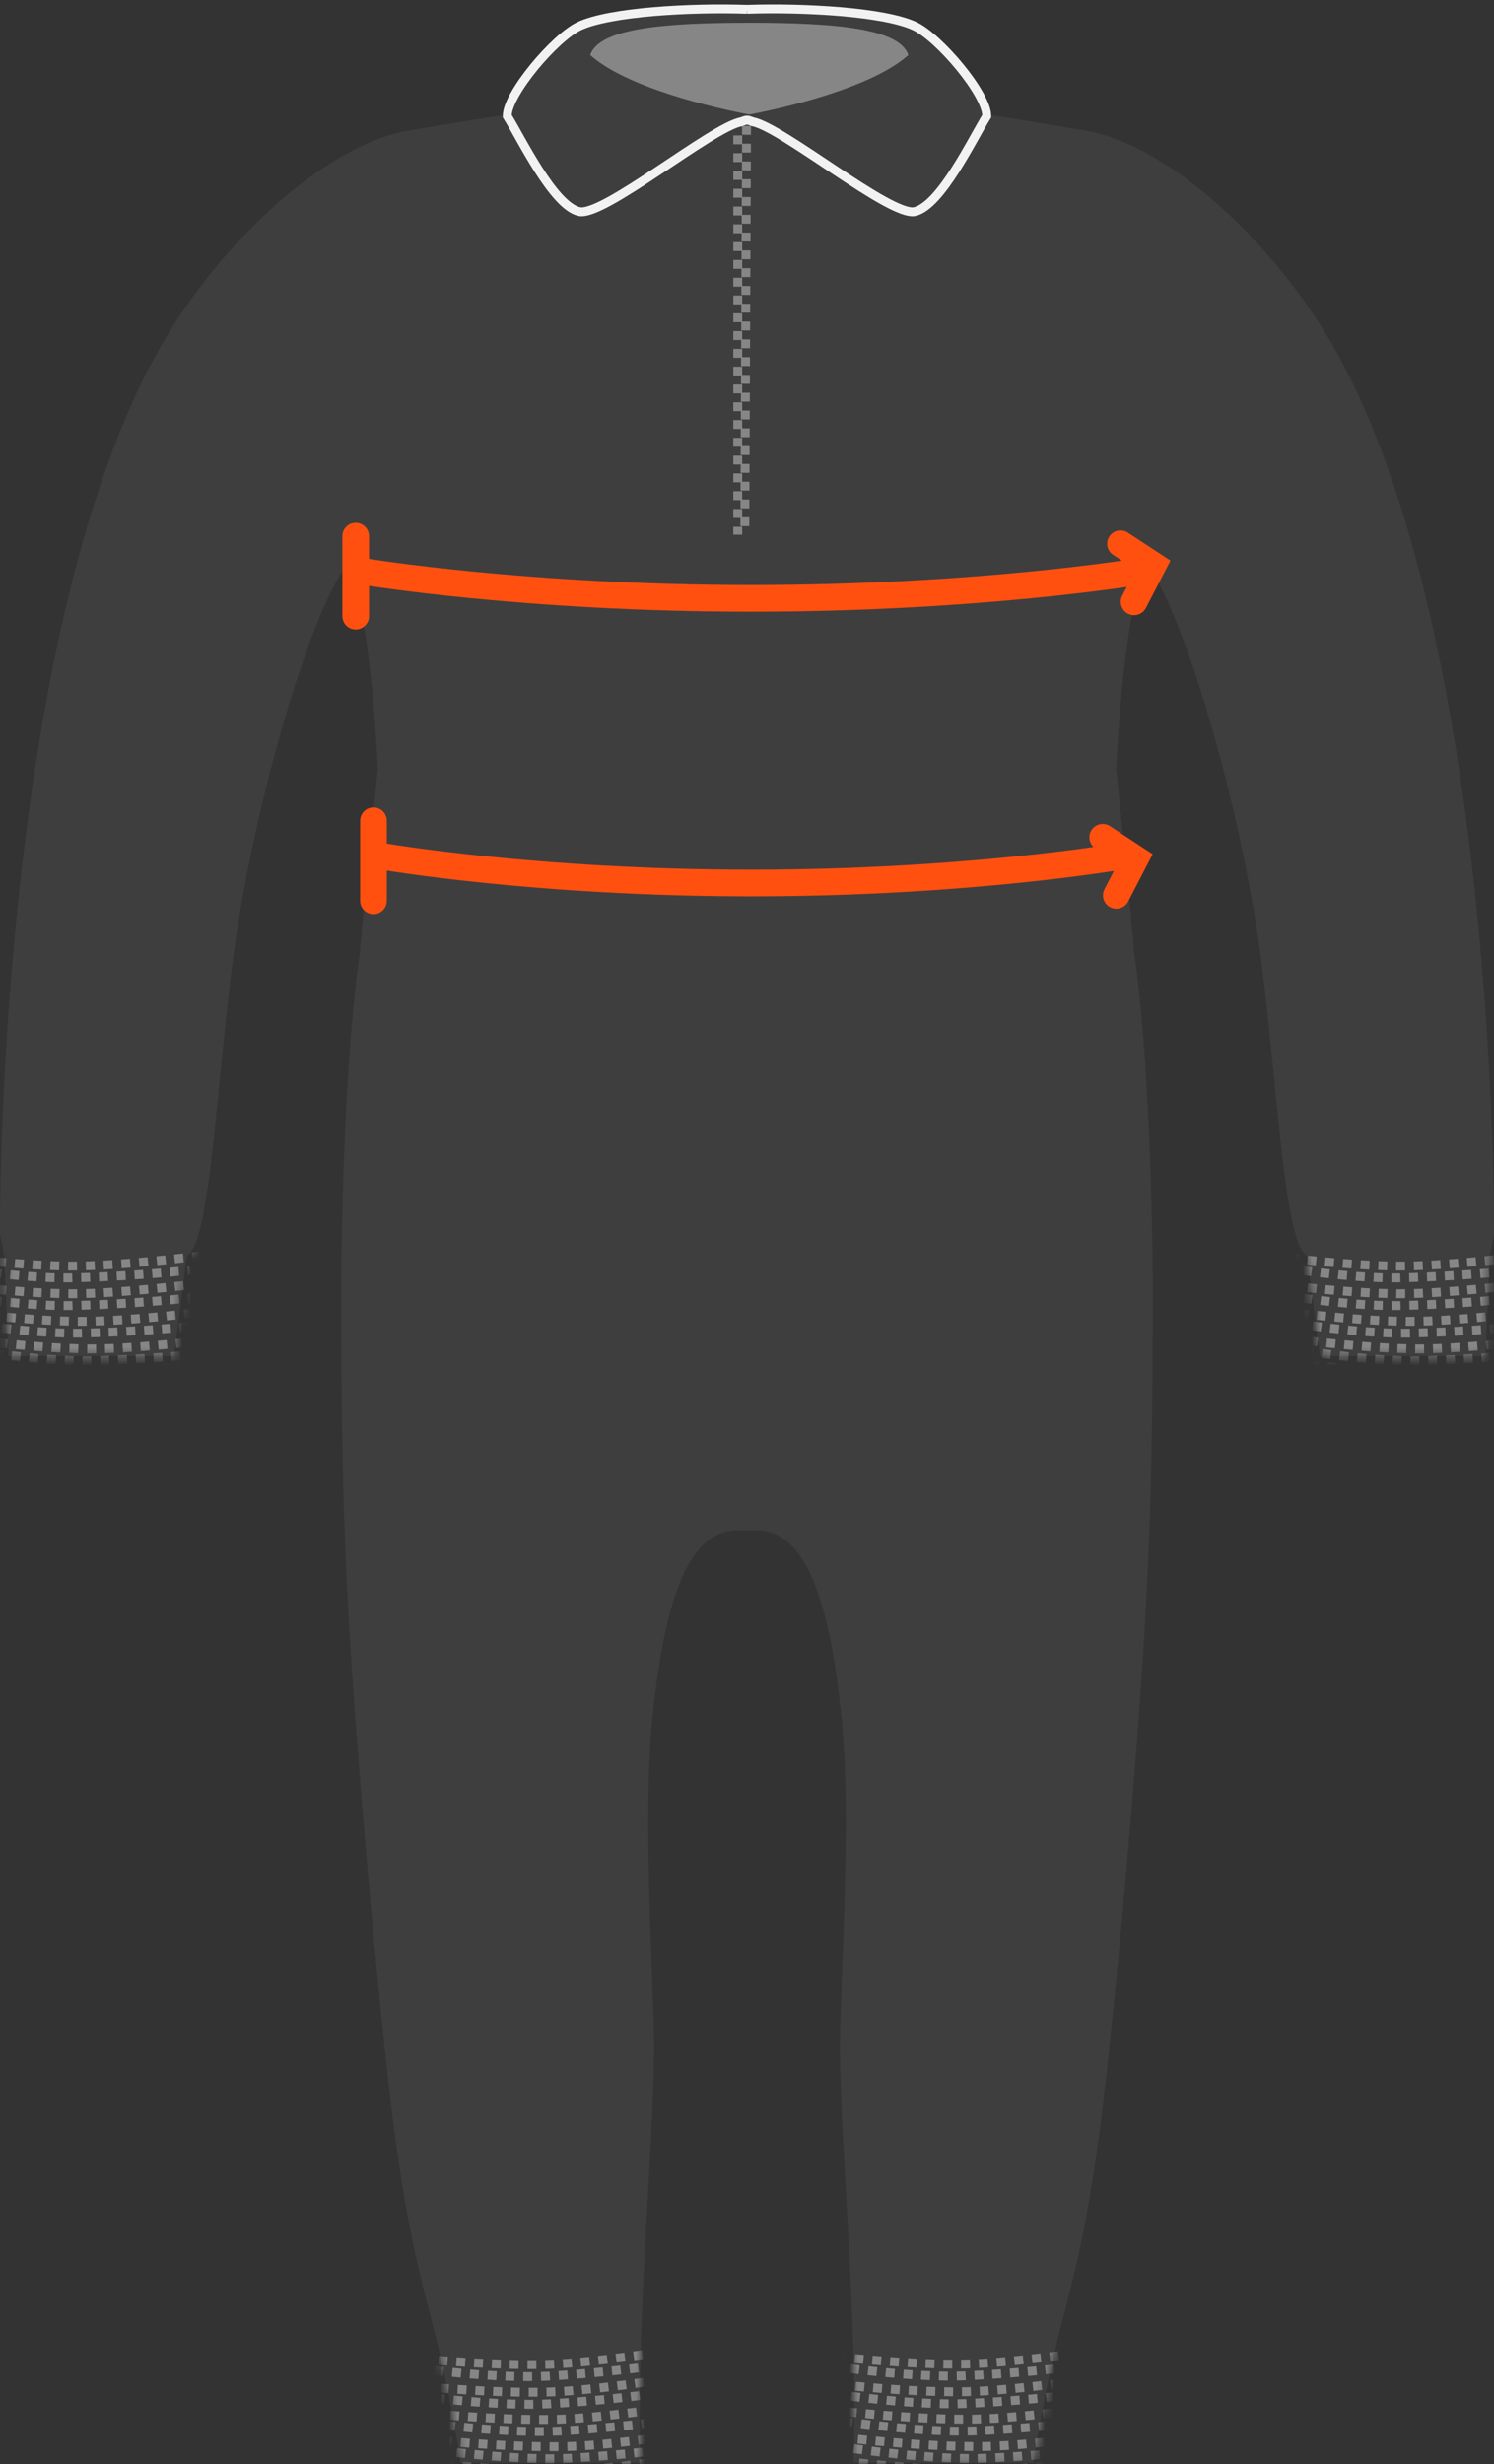 <svg width="168" height="277" viewBox="0 0 168 277" fill="none" xmlns="http://www.w3.org/2000/svg">
<rect x="0" y="0" width="168" height="277" fill="#333333" stroke="none"/>
<path d="M129.328 63.956C126.464 65.388 125.509 86.394 125.509 86.394C126.018 91.287 127.14 102.317 127.555 107.295C129.11 117.665 129.629 136.174 129.629 145.426C129.629 169.459 129.129 180.265 127.254 203.227C126.123 217.081 124.631 232.139 123.748 238.821C121.013 259.508 119.104 258.336 116.21 276.849H95.975C96.522 261.333 94.453 240.951 94.453 229.999C94.453 223.306 95.789 204.498 94.647 193.238C93.349 180.44 90.803 172.021 85.037 172.021H82.962C77.197 172.023 74.651 180.441 73.353 193.238C72.211 204.498 73.547 223.306 73.547 229.999C73.547 240.951 71.478 261.333 72.025 276.849H51.79C48.896 258.336 46.987 259.508 44.252 238.821C43.369 232.139 41.877 217.081 40.746 203.227C38.87 180.265 38.371 169.459 38.371 145.426C38.371 136.174 38.89 117.665 40.445 107.295C40.86 102.317 41.982 91.287 42.491 86.394C42.491 86.394 41.536 65.388 38.672 63.956C34.375 70.481 29.028 89.546 26.736 104.059C24.445 118.572 23.872 139.732 21.008 141.164L19.575 152.442H0.956L0.479 141.164L0.001 138.777C0.001 138.777 -0.517 68.925 19.098 37.221C25.398 27.039 35.967 16.851 45.356 14.782C59.109 12.408 61.185 12.407 63.258 11.889H104.74C106.814 12.407 108.888 12.407 122.644 14.783C132.034 16.851 142.602 27.039 148.902 37.221C168.517 68.925 167.999 138.777 167.999 138.777L167.521 141.164L167.044 152.442H148.425L146.992 141.164C144.128 139.732 143.555 118.572 141.264 104.059C138.972 89.546 133.625 70.481 129.328 63.956Z" fill="#3E3E3E"/>
<mask id="mask0" mask-type="alpha" maskUnits="userSpaceOnUse" x="0" y="11" width="168" height="266">
<path d="M129.328 63.956C126.464 65.388 125.509 86.394 125.509 86.394C126.018 91.287 127.14 102.317 127.555 107.295C129.11 117.665 129.629 136.174 129.629 145.426C129.629 169.459 129.129 180.265 127.254 203.227C126.123 217.081 124.631 232.139 123.748 238.821C121.013 259.508 119.104 258.336 116.21 276.849H95.975C96.522 261.333 94.453 240.951 94.453 229.999C94.453 223.306 95.789 204.498 94.647 193.238C93.349 180.44 90.803 172.021 85.037 172.021H82.962C77.197 172.023 74.651 180.441 73.353 193.238C72.211 204.498 73.547 223.306 73.547 229.999C73.547 240.951 71.478 261.333 72.025 276.849H51.79C48.896 258.336 46.987 259.508 44.252 238.821C43.369 232.139 41.877 217.081 40.746 203.227C38.87 180.265 38.371 169.459 38.371 145.426C38.371 136.174 38.89 117.665 40.445 107.295C40.86 102.317 41.982 91.287 42.491 86.394C42.491 86.394 41.536 65.388 38.672 63.956C34.375 70.481 29.028 89.546 26.736 104.059C24.445 118.572 23.872 139.732 21.008 141.164L19.575 152.442H0.956L0.479 141.164L0.001 138.777C0.001 138.777 -0.517 68.925 19.098 37.221C25.398 27.039 35.967 16.851 45.356 14.782C59.109 12.408 61.185 12.407 63.258 11.889H104.74C106.814 12.407 108.888 12.407 122.644 14.783C132.034 16.851 142.602 27.039 148.902 37.221C168.517 68.925 167.999 138.777 167.999 138.777L167.521 141.164L167.044 152.442H148.425L146.992 141.164C144.128 139.732 143.555 118.572 141.264 104.059C138.972 89.546 133.625 70.481 129.328 63.956Z" fill="#3E3E3E"/>
</mask>
<g mask="url(#mask0)">
<path d="M175.563 151.81C175.563 151.81 168.038 152.793 159.498 152.973C153.546 153.098 144.526 151.533 144.526 151.533" stroke="#868686" stroke-dasharray="1 1"/>
<path d="M175.634 154.491C175.634 154.491 168.109 155.474 159.569 155.654C153.617 155.779 144.597 154.214 144.597 154.214" stroke="#868686" stroke-dasharray="1 1"/>
<path d="M175.706 157.172C175.706 157.172 168.18 158.154 159.64 158.334C153.689 158.46 144.668 156.895 144.668 156.895" stroke="#868686" stroke-dasharray="1 1"/>
<path d="M174.502 148.707C174.502 148.707 166.977 149.69 158.436 149.869C152.485 149.995 143.465 148.43 143.465 148.43" stroke="#868686" stroke-dasharray="1 1"/>
<path d="M173.441 145.604C173.441 145.604 165.915 146.586 157.375 146.766C151.424 146.892 142.404 145.327 142.404 145.327" stroke="#868686" stroke-dasharray="1 1"/>
<path d="M173.416 142.493C173.416 142.493 165.891 143.476 157.351 143.656C151.399 143.781 142.379 142.216 142.379 142.216" stroke="#868686" stroke-dasharray="1 1"/>
<path d="M176.07 150.251C176.07 150.251 166.676 151.504 160.58 151.638C154.543 151.771 145.036 150.492 145.036 150.492" stroke="#868686" stroke-dasharray="1 1"/>
<path d="M176.141 152.932C176.141 152.932 166.747 154.186 160.651 154.32C154.615 154.452 145.108 153.174 145.108 153.174" stroke="#868686" stroke-dasharray="1 1"/>
<path d="M176.212 155.612C176.212 155.612 166.818 156.866 160.722 157C154.686 157.133 145.179 155.854 145.179 155.854" stroke="#868686" stroke-dasharray="1 1"/>
<path d="M175.008 147.148C175.008 147.148 165.615 148.401 159.519 148.535C153.482 148.668 143.975 147.389 143.975 147.389" stroke="#868686" stroke-dasharray="1 1"/>
<path d="M173.947 144.045C173.947 144.045 164.553 145.298 158.457 145.432C152.421 145.565 142.914 144.286 142.914 144.286" stroke="#868686" stroke-dasharray="1 1"/>
<path d="M173.923 140.934C173.923 140.934 164.529 142.188 158.433 142.322C152.397 142.454 142.89 141.175 142.89 141.175" stroke="#868686" stroke-dasharray="1 1"/>
<path d="M26.232 151.81C26.232 151.81 18.706 152.793 10.166 152.973C4.214 153.098 -4.806 151.533 -4.806 151.533" stroke="#868686" stroke-dasharray="1 1"/>
<path d="M26.303 154.491C26.303 154.491 18.777 155.474 10.237 155.654C4.286 155.779 -4.734 154.214 -4.734 154.214" stroke="#868686" stroke-dasharray="1 1"/>
<path d="M26.374 157.172C26.374 157.172 18.849 158.154 10.309 158.334C4.357 158.46 -4.663 156.895 -4.663 156.895" stroke="#868686" stroke-dasharray="1 1"/>
<path d="M25.17 148.707C25.17 148.707 17.645 149.69 9.105 149.869C3.153 149.995 -5.867 148.43 -5.867 148.43" stroke="#868686" stroke-dasharray="1 1"/>
<path d="M24.109 145.604C24.109 145.604 16.584 146.586 8.044 146.766C2.092 146.892 -6.928 145.327 -6.928 145.327" stroke="#868686" stroke-dasharray="1 1"/>
<path d="M24.085 142.493C24.085 142.493 16.559 143.476 8.019 143.656C2.068 143.781 -6.952 142.216 -6.952 142.216" stroke="#868686" stroke-dasharray="1 1"/>
<path d="M26.738 150.251C26.738 150.251 17.344 151.504 11.248 151.638C5.212 151.771 -4.295 150.492 -4.295 150.492" stroke="#868686" stroke-dasharray="1 1"/>
<path d="M26.809 152.932C26.809 152.932 17.416 154.186 11.32 154.32C5.283 154.452 -4.224 153.174 -4.224 153.174" stroke="#868686" stroke-dasharray="1 1"/>
<path d="M26.881 155.612C26.881 155.612 17.487 156.866 11.391 157C5.354 157.133 -4.153 155.854 -4.153 155.854" stroke="#868686" stroke-dasharray="1 1"/>
<path d="M25.677 147.148C25.677 147.148 16.283 148.401 10.187 148.535C4.151 148.668 -5.356 147.389 -5.356 147.389" stroke="#868686" stroke-dasharray="1 1"/>
<path d="M24.616 144.045C24.616 144.045 15.222 145.298 9.126 145.432C3.089 145.565 -6.418 144.286 -6.418 144.286" stroke="#868686" stroke-dasharray="1 1"/>
<path d="M24.591 140.934C24.591 140.934 15.197 142.188 9.101 142.322C3.065 142.454 -6.442 141.175 -6.442 141.175" stroke="#868686" stroke-dasharray="1 1"/>
<path d="M80.218 274.605C80.218 274.605 72.734 275.861 64.206 276.352C58.263 276.695 49.191 275.46 49.191 275.46" stroke="#868686" stroke-dasharray="1 1"/>
<path d="M80.387 277.282C80.387 277.282 72.902 278.538 64.374 279.029C58.431 279.371 49.36 278.137 49.36 278.137" stroke="#868686" stroke-dasharray="1 1"/>
<path d="M79.044 271.543C79.044 271.543 71.56 272.799 63.032 273.29C57.089 273.633 48.017 272.398 48.017 272.398" stroke="#868686" stroke-dasharray="1 1"/>
<path d="M77.871 268.481C77.871 268.481 70.386 269.737 61.858 270.228C55.915 270.57 46.844 269.335 46.844 269.335" stroke="#868686" stroke-dasharray="1 1"/>
<path d="M77.733 265.373C77.733 265.373 70.249 266.629 61.721 267.12C55.778 267.462 46.706 266.227 46.706 266.227" stroke="#868686" stroke-dasharray="1 1"/>
<path d="M80.667 273.028C80.667 273.028 71.325 274.623 65.238 274.979C59.211 275.332 49.663 274.401 49.663 274.401" stroke="#868686" stroke-dasharray="1 1"/>
<path d="M80.836 275.705C80.836 275.705 71.494 277.3 65.407 277.656C59.38 278.009 49.832 277.077 49.832 277.077" stroke="#868686" stroke-dasharray="1 1"/>
<path d="M79.493 269.966C79.493 269.966 70.152 271.561 64.065 271.917C58.037 272.27 48.49 271.339 48.49 271.339" stroke="#868686" stroke-dasharray="1 1"/>
<path d="M78.32 266.904C78.32 266.904 68.978 268.499 62.891 268.855C56.864 269.208 47.316 268.277 47.316 268.277" stroke="#868686" stroke-dasharray="1 1"/>
<path d="M78.182 263.796C78.182 263.796 68.84 265.391 62.753 265.747C56.726 266.1 47.178 265.169 47.178 265.169" stroke="#868686" stroke-dasharray="1 1"/>
<path d="M126.86 274.834C126.86 274.834 119.358 275.985 110.824 276.356C104.877 276.614 95.824 275.252 95.824 275.252" stroke="#868686" stroke-dasharray="1 1"/>
<path d="M126.991 277.513C126.991 277.513 119.489 278.663 110.955 279.034C105.008 279.293 95.955 277.931 95.955 277.931" stroke="#868686" stroke-dasharray="1 1"/>
<path d="M125.729 271.756C125.729 271.756 118.227 272.906 109.694 273.278C103.746 273.536 94.693 272.174 94.693 272.174" stroke="#868686" stroke-dasharray="1 1"/>
<path d="M124.599 268.677C124.599 268.677 117.097 269.828 108.563 270.199C102.616 270.458 93.563 269.096 93.563 269.096" stroke="#868686" stroke-dasharray="1 1"/>
<path d="M124.505 265.568C124.505 265.568 117.003 266.718 108.469 267.09C102.522 267.348 93.469 265.986 93.469 265.986" stroke="#868686" stroke-dasharray="1 1"/>
<path d="M127.331 273.264C127.331 273.264 117.967 274.727 111.876 274.998C105.844 275.266 96.311 274.2 96.311 274.2" stroke="#868686" stroke-dasharray="1 1"/>
<path d="M127.462 275.942C127.462 275.942 118.099 277.406 112.007 277.677C105.975 277.945 96.442 276.879 96.442 276.879" stroke="#868686" stroke-dasharray="1 1"/>
<path d="M126.2 270.185C126.2 270.185 116.837 271.649 110.746 271.919C104.714 272.187 95.18 271.122 95.18 271.122" stroke="#868686" stroke-dasharray="1 1"/>
<path d="M125.07 267.107C125.07 267.107 115.706 268.571 109.615 268.841C103.583 269.109 94.05 268.044 94.05 268.044" stroke="#868686" stroke-dasharray="1 1"/>
<path d="M124.976 263.997C124.976 263.997 115.612 265.461 109.521 265.731C103.489 265.999 93.956 264.934 93.956 264.934" stroke="#868686" stroke-dasharray="1 1"/>
</g>
<path d="M82.962 7.222V60.11" stroke="#868686" stroke-dasharray="1 1"/>
<path d="M83.973 8.15L83.754 59.898" stroke="#868686" stroke-dasharray="1 1"/>
<path d="M102.872 2.942C99.394 1.312 90.29 0.836 83.999 1.047C77.707 0.836 68.603 1.312 65.125 2.942C62.429 4.205 57.036 10.522 57.036 13.048C58.609 15.575 62.201 23.101 65.125 23.786C67.822 24.418 80.007 14.311 83.377 13.68C83.999 13.444 83.999 13.444 84.62 13.68C87.991 14.311 100.176 24.418 102.872 23.786C105.797 23.101 109.389 15.575 110.961 13.048C110.961 10.522 105.569 4.205 102.872 2.942Z" fill="#3E3E3E"/>
<path d="M83.998 1.047C90.289 0.836 99.394 1.312 102.872 2.942C105.569 4.205 110.961 10.522 110.961 13.048C109.389 15.575 105.797 23.101 102.872 23.786C100.176 24.418 87.991 14.311 84.62 13.68C83.999 13.444 83.999 13.444 83.377 13.68C80.007 14.311 67.822 24.418 65.125 23.786C62.201 23.101 58.609 15.575 57.036 13.048C57.036 10.522 62.429 4.205 65.125 2.942C68.603 1.312 77.708 0.836 84 1.047" stroke="#F2F2F2"/>
<path d="M102.147 6.185C98.089 9.837 88.245 12.132 84.258 12.878C80.27 12.132 70.426 9.837 66.369 6.185C67.397 3.103 75.04 2.566 84.258 2.556C93.475 2.566 101.119 3.103 102.147 6.185Z" fill="#868686"/>
<path d="M41.999 101.27L41.999 92.269" stroke="#FF5010" stroke-width="3" stroke-linecap="round"/>
<path d="M124 94.129L127.665 96.533L125.528 100.657" stroke="#FF5010" stroke-width="3" stroke-linecap="round"/>
<path d="M42.999 96.269C42.999 96.269 60.291 99.269 84.499 99.269C108.708 99.269 126 96.269 126 96.269" stroke="#FF5010" stroke-width="3" stroke-linecap="round"/>
<path d="M39.999 69.269L39.999 60.27" stroke="#FF5010" stroke-width="3" stroke-linecap="round"/>
<path d="M126 61.13L129.665 63.533L127.528 67.657" stroke="#FF5010" stroke-width="3" stroke-linecap="round"/>
<path d="M40.999 64.269C40.999 64.269 59.124 67.269 84.499 67.269C109.875 67.269 128 64.269 128 64.269" stroke="#FF5010" stroke-width="3" stroke-linecap="round"/>
</svg>
